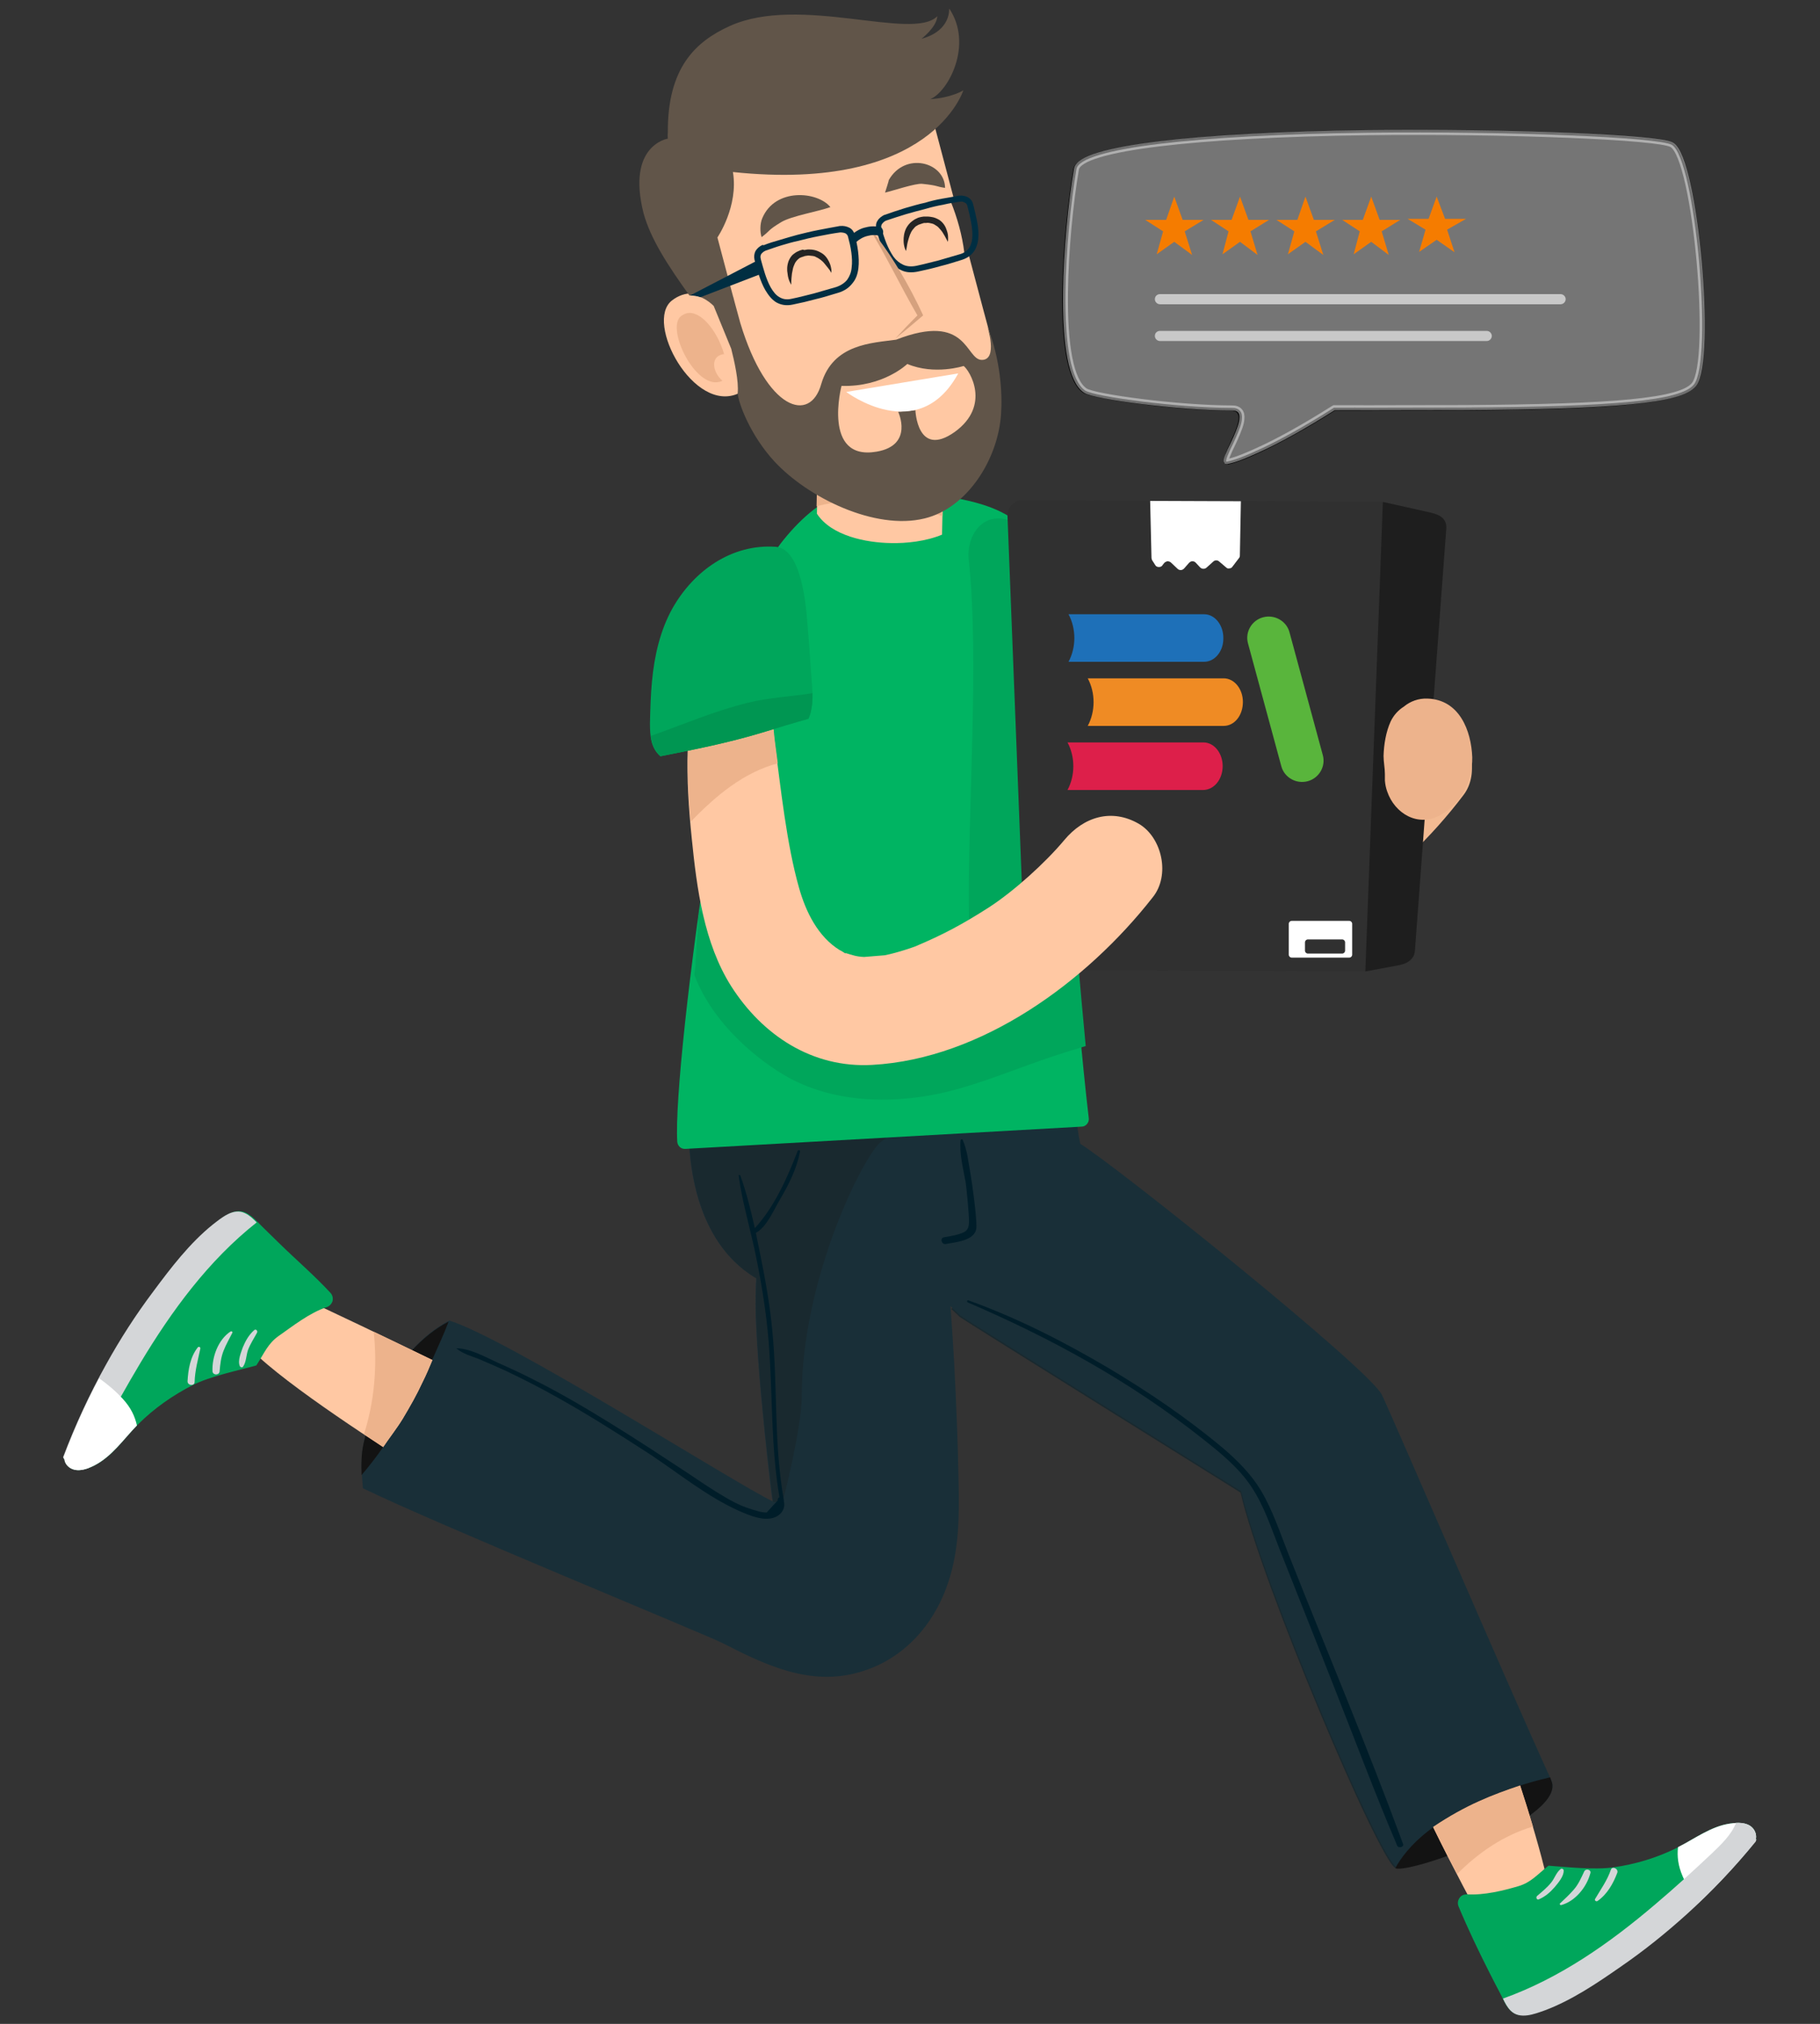 <?xml version="1.0" encoding="utf-8"?>
<!-- Generator: Adobe Illustrator 26.2.1, SVG Export Plug-In . SVG Version: 6.00 Build 0)  -->
<svg version="1.1" id="图层_1" xmlns="http://www.w3.org/2000/svg" xmlns:xlink="http://www.w3.org/1999/xlink" x="0px" y="0px"
	 width="539.6px" height="600px" viewBox="0 0 539.6 600" enable-background="new 0 0 539.6 600" xml:space="preserve">
<rect x="0" y="0" width="539.6" height="600" fill="#333333" stroke="none"/>
<g id="Layer_x0020_1">
	<g id="_2656096650704">
		<g>
			<g>
				<path fill="#19292F" d="M141.6,410.2c19.3,5.5,35.4,18.1,53,27.2c8.1,4.2,17,8,26.3,8.6c3.3,0.2,7.3,0.2,11-0.7
					c-1,0.1-1.9,0.1-2.9,0c0,0.1,0,0.1,0,0.2c-0.2-0.1-0.4-0.2-0.6-0.3c-4.3-0.8-8.6-3.7-12.3-7c-23.7-14-69.4-42.2-83-46.3
					c-7.1,3.7-12.8,9.9-17.1,16.7C124.5,407.2,133.2,407.8,141.6,410.2L141.6,410.2z"/>
				<path fill="#19292F" d="M414.8,537.3c-3.1-9.7-5.7-19.5-8.3-29.3c-4.5-17.5-11.8-33.6-20.5-49.4c-8.3-15.1-17.8-29.7-29.3-42.6
					c-10.6-11.9-22.7-23-37.8-28.8c-6.7-2.6-13.7-3.8-20.8-4.3c-4.4-0.3-13.1-1.2-15.2,4c-0.2,0.5-0.5,0.9-0.9,1.2
					c0.1,0.1,0.2,0.2,0.3,0.2c0.8,0.7,1.5,1.4,2.2,2.1c1.1,0.9,83,51.9,83.3,52.1c6.1,26.6,40.8,108.6,45.9,111.3
					c1.2-2.1,2.6-4.1,4.3-5.9C417,544.3,415.9,540.8,414.8,537.3L414.8,537.3z"/>
				<path fill="#192F38" d="M459.9,527.7c-12.9-28.2-47-107.6-50.2-114.2c-3.7-7.6-77.5-66.9-89.4-74.4
					c-2.9-12.2-0.1-34.4-15.2-34.9c-0.9-0.2-2-0.3-3-0.3c-5.4,0.1-94.4,9.6-94.9,12.6c0,0.3-0.1,0.6-0.1,0.8c-1.2,1.2-2.1,2.8-2.3,5
					c-2.1,18.3,0.2,41.9,15.7,54.1c1.2,0.9,2.4,1.8,3.7,2.5c0,0.8-0.1,1.6-0.1,2.4c-0.3,7.3,0.2,14.7,0.7,22
					c0.5,7.1,1.2,14.2,1.9,21.2c0.5,5.2,1.1,10.4,1.7,15.6c0.2,1.7,0.4,3.4,0.7,5c-11.5-5.5-78.8-48.4-95.9-53.6
					c-8.2,4.3-14.6,12-19.1,20c-2.8,5.1-5,10.5-6.2,16.1c-1,4.5-0.7,9-0.3,13.6c21.2,10.4,101.3,43.2,106.8,46
					c12.7,6.5,25.9,12.8,40.5,8.5c13.2-3.8,22.3-14.3,26.4-27.1c3.1-9.5,3.1-19.5,2.9-29.3c-0.2-11.7-0.7-23.5-1.3-35.2
					c-0.3-5.6-0.7-11.3-1.1-16.9c0.2,0.2,0.5,0.5,0.7,0.7c0.8,0.7,1.5,1.4,2.2,2.1c1.1,0.9,83,51.9,83.3,52.1
					c6.2,26.8,41.4,110,46.1,111.4C418.9,555.4,464.9,538.6,459.9,527.7L459.9,527.7z"/>
				<path fill="#19292F" d="M305.2,304.3c-0.9-0.2-2-0.3-3-0.3c-5.4,0.1-94.4,9.6-94.9,12.6c0,0.3-0.1,0.6-0.1,0.8
					c-1.2,1.2-2.1,2.8-2.3,5c-2.1,18.3,0.2,41.9,15.7,54.1c1.2,0.9,2.4,1.8,3.7,2.5c0,0.8-0.1,1.6-0.1,2.4c-0.3,7.3,0.2,14.7,0.7,22
					c0.5,7.1,1.2,14.2,1.9,21.2c0.5,4.9,1.8,15.7,2.4,20.6c1,0.2,1.8,0,2.8-0.2c0.3,0,5.7-22.3,5.7-30.8
					c-0.1-35.2,18.5-71.9,23.5-75.7c11.6-8.9,25.6-14.5,40-17c6.4-1.1,13.2-1.6,19.8-1.1C319.9,311.9,314.2,304.6,305.2,304.3
					L305.2,304.3z"/>
				<path fill="#001D29" d="M416,546.7c-10.6-28.8-22.5-57-33.8-85.5c-2.6-6.5-4.8-13.4-8.4-19.4c-2.9-4.8-6.9-8.8-11.1-12.4
					c-10.6-8.9-22.1-16.7-34-23.8c-13.2-7.8-27.1-14.9-41.6-20.1c-0.4-0.1-0.5,0.4-0.2,0.6c24.9,10.7,48.3,23.5,69.6,40.4
					c5.3,4.2,10.8,8.6,14.6,14.4c3.7,5.6,5.8,12.1,8.2,18.2c5.4,13.7,10.9,27.4,16.3,41.2c6.2,15.7,12.1,31.5,18.7,47
					C414.9,548,416.3,547.5,416,546.7z M287.7,347.8c-0.6-3.3-0.9-6.8-2.3-9.9c-0.1-0.3-0.6-0.1-0.6,0.1c-0.4,4.1,0.8,8.5,1.5,12.5
					c0.3,2,1,9.5,1,11.5c0,3-1.1,3.3-3.8,4.1c-1.2,0.3-2.4,0.5-3.6,0.7c-1.3,0.2-0.8,2.2,0.5,2c3.2-0.6,9.2-1,9.1-5.3
					C289.5,360.2,288.3,351.2,287.7,347.8L287.7,347.8z M232.4,444.7c-3-16.6-1.8-33.4-3.4-50c-0.7-7.5-2-14.9-3.5-22.3
					c-0.5-2.3-0.9-4.6-1.4-6.9c3.3-1.8,5.4-7,7.2-10c2.6-4.4,4.9-9,5.9-14.1c0.1-0.4-0.5-0.6-0.7-0.2c-3,7.8-6.9,16.6-12.7,22.9
					c-1.2-5.3-2.5-10.6-4.3-15.6c-0.1-0.3-0.6-0.2-0.5,0.1c1.1,8.1,3.6,16.1,5.2,24.2c1.7,8.3,3,16.6,3.7,25
					c1.2,15.4,0.6,30.9,3.2,46.1c-0.4,0.1-0.6,0.5-0.5,0.9c-1.1,1.2-2.2,2.4-3.3,3.6c-1,0-2-0.2-2.9-0.5c-1.1-0.3-2.1-0.6-3.2-1
					c-2.2-0.8-4.3-1.9-6.3-3.1c-3.6-2.1-7-4.4-10.4-6.7c-7.6-5-15.3-10.1-23.1-14.9c-7.6-4.7-15.2-9.2-23.2-13.2
					c-3.5-1.8-7-3.4-10.6-5c-3.7-1.7-8.1-4.2-12.2-4.3c-0.1,0-0.1,0.1,0,0.1c1.9,1.6,4.3,2.2,6.6,3.1c2.8,1.2,5.6,2.4,8.4,3.7
					c5,2.4,9.9,4.9,14.7,7.6c9.5,5.3,18.6,11.1,27.7,17c8.6,5.7,17,12.6,26.5,16.8c3,1.3,7.4,3.2,10.7,1.7c1.9-0.9,2.9-2.7,2.4-4.6
					C232.4,445,232.4,444.8,232.4,444.7L232.4,444.7z"/>
			</g>
			<path fill="#131313" d="M459.6,526.9c-7,1.6-13.8,3.9-20.2,6.7c-9.7,4.3-20.4,10.6-25.7,20.2l0.1,0.1c5,1.5,51.1-15.2,46.1-26.1
				C459.8,527.5,459.7,527.2,459.6,526.9z"/>
			<path fill="#FFC8A3" d="M450.7,529.4c-8,2.7-16,5.7-25.8,12.3c5.5,11.3,12.9,25.1,15.2,29.3c5.6,4.3,13.1,5.7,19.1,1.7
				C463,570.2,456.8,548.3,450.7,529.4L450.7,529.4z"/>
			<path fill="#EDB38C" d="M454.5,541.5c-1.2-4.1-2.5-8.2-3.8-12.2c-8,2.7-16,5.7-25.8,12.3c2.2,4.5,4.7,9.4,7.1,14
				C438.3,549.2,446,544,454.5,541.5L454.5,541.5z"/>
			<g>
				<path fill="#00A65B" d="M520.6,545.1c0.2-1.1-0.2-2.4-1.1-3.3c-1.6-1.6-4.4-1.5-6.5-1.2c-5.9,0.8-10.8,4.7-16,7.3
					c-5.9,2.9-12.2,4.8-18.7,5.7c-5.6,0.8-13.8-0.1-19.2-0.5c-3.4,2.7-5.2,5-9,6.1c-4.4,1.3-10.1,2.7-15.2,2.4
					c-0.9,0-1.7,0.3-2.2,1.1c-0.5,0.7-0.6,1.6-0.3,2.4c2.8,6.7,6,13.4,9.3,19.9c1,2,2,3.9,3,5.8c0.9,1.7,1.7,3.8,3.1,5.2
					c2.7,2.7,7,1,10.1-0.1c8-3,15.4-8,22.3-12.8c7-4.8,13.6-10.1,19.9-15.8c7.3-6.6,14.1-13.8,20.3-21.4
					C520.7,545.6,520.7,545.3,520.6,545.1z"/>
				<path fill="#FFFFFF" d="M520.6,545.1c0.2-1.1-0.2-2.4-1.1-3.3c-1.6-1.6-4.4-1.5-6.5-1.2c-5.7,0.8-10.5,4.5-15.5,7
					c-0.3,2.7,0,5.5,1.4,8.7c1.2,2.8,2.8,5.4,4.6,7.9c6.1-5.8,11.8-11.9,17-18.4C520.7,545.6,520.7,545.3,520.6,545.1L520.6,545.1z"
					/>
				<path fill="#D4D6D8" d="M520.6,545.1c0.2-1.1-0.2-2.4-1.1-3.3c-1.2-1.2-3.1-1.5-4.8-1.4c-1.3,3.5-4.6,6.6-7,8.9
					c-5.5,5.2-11.2,10.4-17,15.3c-13.5,11.5-28.3,21.9-45.1,27.9c0.6,1.3,1.3,2.6,2.3,3.6c2.7,2.7,7,1,10.1-0.1
					c8-3,15.4-8,22.3-12.8c7-4.8,13.6-10.1,19.9-15.8c7.3-6.6,14.1-13.8,20.3-21.4C520.7,545.6,520.7,545.3,520.6,545.1z"/>
				<path fill="#D4D6D8" d="M463.6,554.5c0-0.4-0.6-0.7-0.9-0.4c-1.3,1-1.8,2.8-2.8,4c-1.2,1.5-2.7,2.7-4.2,4
					c-0.4,0.4-0.1,1.2,0.5,1c1.9-0.8,3.4-2.1,4.7-3.6C462,558.2,463.7,556.2,463.6,554.5L463.6,554.5z M477.6,554.3
					c-1.1,3.2-3,5.8-4.7,8.7c-0.2,0.4,0.3,0.8,0.7,0.6c2.9-2,4.7-5.2,5.9-8.4C479.9,554,478,553.1,477.6,554.3z M469.7,554.8
					c-0.9,1.9-1.7,3.8-3.1,5.4c-1.3,1.5-2.7,2.8-4.1,4.1c-0.2,0.2,0.1,0.5,0.3,0.5c4.2-1.1,7.6-5.3,8.7-9.4
					C471.9,554.3,470.2,553.8,469.7,554.8L469.7,554.8z"/>
			</g>
			<path fill="#131313" d="M116.6,424.4c4.6-7.1,8.5-14.6,12-22.3c1.5-3.4,3.1-6.8,4.4-10.3c-8.2,4.3-14.6,12-19,20
				c-2.8,5.1-5,10.5-6.2,16.1c-0.7,3.1-0.7,6.3-0.6,9.4C110.6,433.3,113.8,429,116.6,424.4L116.6,424.4z"/>
			<path fill="#FFC8A3" d="M119.4,420.6c2.2-3.7,4.1-7,5.9-10.9c1-2,2-4.3,2.9-6.5c-7.6-3.7-35.2-17-41.1-19.5
				c-7,0.1-13.7,3.6-16,10.6c-1.7,5,25.6,23.7,42.5,34.7C115.4,426.3,117.7,423.4,119.4,420.6L119.4,420.6z"/>
			<path fill="#EDB38C" d="M110.8,394.8c1.1,10.2,0.2,20.8-2.9,30.4c2,1.3,3.9,2.6,5.7,3.8c1.8-2.7,4.1-5.6,5.8-8.4
				c2.2-3.7,4.1-7,5.9-10.9c1-2,2-4.3,2.9-6.5C124.9,401.6,118.1,398.3,110.8,394.8z"/>
			<g>
				<path fill="#00A65B" d="M19.1,432.6c0.1,1.2,1,2.3,2.1,2.8c2.1,1,4.7,0.1,6.7-0.9c5.4-2.7,8.9-8.1,13.1-12.3
					c4.7-4.7,10.3-8.6,16.2-11.6c5.1-2.6,13.4-4.3,18.8-5.8c2.4-3.7,3.4-6.5,6.7-8.8c3.9-2.7,9-6.8,14.2-8.5
					c0.8-0.3,1.4-0.9,1.7-1.8c0.2-0.9,0-1.7-0.6-2.4c-4.9-5.3-10.2-9.8-15.5-15c-1.6-1.6-3.2-3.1-4.8-4.7c-1.4-1.4-2.9-3.1-4.7-4
					c-3.5-1.8-7.1,1.4-9.7,3.4c-6.8,5.5-12.3,12.7-17.5,19.7s-9.9,14.2-14.1,21.8c-4.9,8.8-9.1,17.9-12.7,27.4
					C18.8,432.2,18.9,432.4,19.1,432.6L19.1,432.6z"/>
				<path fill="#D4D6D8" d="M19.1,432.6c0.1,1.2,1,2.3,2.1,2.8c1.6,0.8,3.5,0.4,5.1-0.2c0.2-3.8,2.3-7.9,3.9-10.8
					c3.6-6.8,7.4-13.6,11.4-20.3c9.3-15.5,20.2-30.4,34.5-41.7c-1-1-2.1-2.1-3.4-2.7c-3.5-1.8-7.1,1.4-9.7,3.4
					c-6.8,5.5-12.3,12.7-17.5,19.7c-5.2,6.9-9.9,14.2-14.1,21.8c-4.9,8.8-9.1,17.9-12.7,27.4C18.8,432.2,18.9,432.4,19.1,432.6z"/>
				<path fill="#D4D6D8" d="M71.1,405c0.2,0.4,0.8,0.5,1,0.1c0.9-1.3,0.9-3.3,1.4-4.8c0.7-1.9,1.8-3.5,2.7-5.2
					c0.3-0.5-0.3-1.2-0.8-0.8c-1.6,1.4-2.6,3.2-3.4,5.1C71.5,400.9,70.4,403.3,71.1,405L71.1,405z M57.7,409.7
					c0.1-3.4,1-6.6,1.7-9.9c0.1-0.5-0.6-0.7-0.8-0.3c-2.2,2.8-2.8,6.5-3,10C55.6,410.8,57.7,411,57.7,409.7L57.7,409.7z M65.1,406.6
					c0.2-2.2,0.4-4.2,1.2-6.2c0.7-1.8,1.7-3.5,2.6-5.3c0.1-0.3-0.2-0.5-0.5-0.4c-3.7,2.4-5.6,7.6-5.4,11.9
					C63.2,407.8,65,407.7,65.1,406.6L65.1,406.6z"/>
				<path fill="#FFFFFF" d="M19.1,432.6c0.1,1.2,1,2.3,2.1,2.8c2.1,1,4.7,0.1,6.7-0.9c5.3-2.7,8.7-7.8,12.7-11.9
					c-0.6-2.7-1.8-5.3-4.2-7.9c-2.1-2.3-4.5-4.3-7-6.1c-4,7.5-7.5,15.3-10.5,23.3C18.8,432.2,18.9,432.4,19.1,432.6L19.1,432.6z"/>
			</g>
			<path fill="#F2BA92" d="M429,213.9c-8.1-4.6-16.4-2.1-21.9,4.9c-5.4,6.7-14.5,15.1-21.7,19.9c-7.7,5.1-13.4,8.1-21.5,11.6
				c0,0-4.9,1.8-8.9,2.6l-6,0.5c-2.3-0.1-3.3-0.5-5.6-1.2c0.1,0.1,0.1,0.1,0.1,0.2l-1.2-0.7c-0.4-0.2-0.7-0.4-0.6-0.3
				c-6.6-4-10.4-11.3-12.6-18.5c-4.1-13-6.3-29.4-8.6-43c-1.5-8.8-1-19.7-8.8-25.6c-3.4-2.5-8.1-1.4-11.1,1
				c-6.5,5.2-5.9,18.8-5.9,26.6c0,8.8,0.9,17.6,2,26.3c2,14.9,4.6,31,13.1,43.8c9.6,14.4,24.6,24.3,42.5,23.3
				c32.3-1.8,62.7-24.6,81.6-49.6C438.9,229.2,436,218,429,213.9L429,213.9z"/>
			<g>
				<g>
					<path fill="#00B462" d="M330.3,200.4c-2.9-15.7-17-36.8-26.5-44.1c-6.4-4.9-11.1-7.3-26.1-9.6c-4.6-1.1-9.8-1.6-15.7-1.7
						c-4.1-0.1-7.8,0.1-11.3,0.7c-7.8,2.9-14.2,8.9-19.3,15.5c-13.3,17.1-32.1,154.2-30.6,177.3c0.1,1.2,1.1,2.2,2.4,2.1l117.5-6.6
						c0.6,0,1.2-0.3,1.6-0.8s0.6-1.1,0.5-1.7c-4-33.9-9.1-105.2-11.4-124.3C313.9,206.5,331.1,204.9,330.3,200.4L330.3,200.4z"/>
					<path fill="#00A65B" d="M309.2,161.3c-14.7-15.3-22.9-4.2-22,4.5c3.3,30.1-0.5,76.6,0.1,106.9c1.1,50.4-57.6,20.7-80-2.9v0.3
						v0.3v0.3L207,272v0.3v0.3v0.3v0.3v0.3v0.3v0.3l0,0l-0.2,1.6v0.3v0.3v0.3l-0.1,0.6v0.3v0.3v0.3l-0.1,0.6v0.3v0.3v0.3l-0.1,0.6
						v0.3v0.3v0.3v0.3l-0.1,0.9v0.3v0.3v0.3l-0.2,1.5v0.3v0.3v0.3v0.3v0.3l-0.3,2.4v0.3l0,0v0.2c4.6,12.3,15.6,23,26.4,29.5
						c15.4,9.2,35.4,8.9,52.2,4.1c10.8-3.1,21.1-7.6,31.9-10.9l5.5-1.7c-3.2-33.5-6.7-79.7-8.8-99.3c-0.2-1.7-0.4-3.2-0.5-4.6
						c2.5-0.5,19.7-2.1,18.9-6.7c0-0.2-0.1-0.5-0.1-0.7v-0.2c0-0.2-0.1-0.4-0.1-0.6v-0.1c-1.3-5.9-4.1-12.5-7.6-18.8
						C318.3,172.6,313.3,165.8,309.2,161.3L309.2,161.3z"/>
					<g>
						<path fill="#FFC8A3" d="M264.2,161c4.5,0.1,10.3-0.5,15.1-2.5c0.2-8.4,0.5-23.1,0.7-32l-37.3-0.7l-0.5,26.5
							C246.5,158.9,256.9,160.9,264.2,161z"/>
						<path fill="#EDB38C" d="M262.5,149.2c4.8,0.7,11,1.8,16.9,3.8l0.5-26.5l-37.3-0.7l-0.5,24.3
							C248.7,148.3,255.9,148.3,262.5,149.2L262.5,149.2z"/>
					</g>
				</g>
				<g>
					<path fill-rule="evenodd" clip-rule="evenodd" fill="#009552" d="M309.5,200.3c0-4.3,2.7-23.3-6.4-44.6l0.1,0.1l0,0l0.3,0.2
						l0,0l0.3,0.2c9.1,7,22.4,26.7,26,42.1l-13.6,6.1L309.5,200.3L309.5,200.3z"/>
					<path fill="#00864A" d="M329.6,197.3c-0.2-0.9-0.5-1.8-0.8-2.7c-6.7,2.9-12.1,4.1-19.3,5.7l1.9,6.7c1.9-0.4,12.4-1.4,16.9-3.9
						c1.2-0.7,1.9-1.2,2-1.9C330.6,200.2,330,198.9,329.6,197.3L329.6,197.3z"/>
				</g>
			</g>
			<g>
				<path fill="#FFC8A3" d="M221.1,26c-25.5,13.5-19.8,32-19.8,32s4.7,14.2,9.8,31.2c-3.4-2.8-8.1-3.1-11.9-0.1
					c-8.2,6.4,6.5,33.7,19.8,27.5c2.8,8,7.7,13.4,9.3,15.4c6.2,7.2,24.5,15.9,40.4,13.7s28.4-24.3,25.9-42.5
					c-1.6-5.9-4.4-16.3-7.4-27.7c0-0.1,0-0.4-0.1-0.4l-1.2-0.2c-0.6-5.1-2.1-10.4-4-15.1l0.9-1c0.1-0.1,0-0.2-0.1-0.3
					c-4.8-18-9-34.1-9-34.1S263.3,3.7,221.1,26L221.1,26z"/>
				<path fill="#615549" d="M246.2,61.4c-3.8-4.7-16.4-5.8-20.2,3.3c-0.7,1.6-0.7,4.1-0.2,5.6c2.8-2.1,1.6-1.9,5.9-4.5
					C234.8,64,242.6,62.7,246.2,61.4z"/>
				<path fill="#615549" d="M262.4,57.1c2.2-0.5,9-2.8,11-2.6c4.9,0.5,4,0.8,6.8,1.2c-0.1-7.7-11.9-10.8-16.7-2.3
					C263.6,53.4,262.4,57.1,262.4,57.1z"/>
				<path fill="#EDB38C" d="M213.3,113.2c0.3-0.1,0.6-0.2,0.9-0.3c-2.9-2.5-3.6-6.9-0.2-7.8c0.2-0.1,0.4-0.1,0.7-0.1
					c-2.1-7.2-7.2-13.2-11.2-12.1c-0.6,0.2-1.2,0.5-1.7,0.9C197.5,97.6,206.1,115.1,213.3,113.2L213.3,113.2z"/>
				<path fill="#615549" d="M259.9,133.9c11.1-1.9,6.4-11.8,6.4-11.8l5.1-0.5c0,0,0.5,14.3,11.6,6.5c11-7.9,4.4-18.4,2.7-19.6
					c0,0-8.6,2.8-16.7-0.6c0,0-7.1,6.9-19.5,6.5C249.5,114.3,243.7,136.7,259.9,133.9L259.9,133.9z M285.6,26.8
					c0,0-9.4,30.4-68.3,24.2c1.7,10.2-4.6,19.4-4.6,19.4l4.7,17.7V88c0.1,0.4,0.2,0.8,0.3,1.2l1.8,6.6c7.8,25.8,20.7,29.9,24,18
					c3.5-11.9,15.1-12.1,22.2-13.1c21.3-8.3,20.5,6,25.4,6s1.6-10,1.6-10c4,10,4.5,20.1,4.1,26c-0.9,13.7-10.2,28-22.7,31
					c-14.7,3.6-34.6-6.2-44.5-16.9c-7.1-7.7-10.6-17.1-10.9-20.2c0.4-3.5-1-9.6-1.9-13.2l-5.2-12.7c0,0-3.4-3.6-7.2-3.1
					c-6.3-8.8-11.5-16.7-13.6-24.4C185.7,43,198,41.1,198,41.1s-0.1-0.7,0-1.9c-0.1-19.1,8.2-26.9,18.4-31.5
					c20.8-9.4,54.2,4.6,61.5-2.9c-0.2,3.3-4.7,6.7-4.7,6.7c8.9-2.4,8.2-9,8.2-9c7.2,10.6-0.2,24.7-5.6,26.9
					C282.1,29,285.6,26.8,285.6,26.8L285.6,26.8z"/>
				<path fill="#242424" d="M268.6,74.4c0,0,0.1-0.3,0.2-0.9s0.2-1.4,0.5-2.4s0.6-2.1,1.3-3c0.2-0.2,0.4-0.5,0.6-0.7
					s0.4-0.4,0.7-0.5c0.2-0.2,0.5-0.3,0.8-0.4s0.6-0.2,0.9-0.3l0.4-0.1h0.6c0.5-0.1,0.7,0,0.9,0c0.5,0.1,1.2,0.2,1.6,0.5
					c0.5,0.3,1,0.6,1.3,1c0.4,0.4,0.7,0.8,1,1.2c0.5,0.8,0.9,1.5,1.2,2.1c0.3,0.5,0.4,0.8,0.4,0.8s0.1-0.3,0.1-0.9s0-1.5-0.4-2.5
					c-0.3-1-0.9-2.2-2.2-3.1c-0.7-0.4-1.5-0.8-2.5-0.9c-0.5-0.1-1.1-0.1-1.4-0.1H274c-0.4,0-0.5,0.1-0.8,0.1c-0.5,0.1-1,0.2-1.5,0.5
					c-0.5,0.2-0.9,0.5-1.3,0.8c-0.8,0.6-1.3,1.3-1.7,2c-0.7,1.4-0.8,2.7-0.8,3.7C267.9,73.2,268.6,74.4,268.6,74.4L268.6,74.4z
					 M280.9,71.5L280.9,71.5L280.9,71.5z"/>
				<path fill="#242424" d="M234.6,84.4c0,0,0-0.3,0-0.9s0.1-1.4,0.2-2.4c0.1-0.5,0.2-1,0.3-1.5s0.4-1.1,0.6-1.6
					c0.3-0.5,0.6-0.9,1.1-1.3c0.2-0.2,0.4-0.3,0.7-0.4c0.2-0.1,0.6-0.2,0.9-0.3l0.2-0.1l0,0l0,0h0.1l0.6-0.1c0.5-0.1,0.6,0,0.9,0
					c0.3,0,0.6,0.1,0.9,0.1c0.3,0.1,0.6,0.1,0.8,0.3c0.5,0.2,1,0.5,1.5,0.9c0.4,0.3,0.8,0.7,1.1,1.1c0.6,0.7,1.1,1.4,1.5,1.9
					c0.3,0.5,0.5,0.8,0.5,0.8s0-0.4,0-0.9c-0.1-0.6-0.2-1.4-0.7-2.4s-1.2-2.1-2.6-2.8c-0.7-0.4-1.5-0.7-2.5-0.8
					c-0.5,0-1.1-0.1-1.5,0l-0.6,0.1h-0.1l0,0h-0.1l0,0L238,74c-0.5,0.1-1,0.3-1.4,0.5c-0.5,0.2-0.9,0.5-1.3,0.8
					c-0.8,0.6-1.2,1.4-1.5,2.1c-0.5,1.4-0.5,2.7-0.3,3.7C233.7,83.2,234.6,84.4,234.6,84.4L234.6,84.4z M246.7,80.7L246.7,80.7
					L246.7,80.7z"/>
				<path fill="#FFFFFF" d="M250.9,116.2c0,0,21.4,16.2,33.2-5.5L250.9,116.2z"/>
				<path fill="#002E42" d="M204.6,87.6l20-10.4c1-0.6,2.1,3.4,1.3,3.9l-18.2,7C206.8,87.8,205.7,87.6,204.6,87.6L204.6,87.6
					L204.6,87.6z"/>
				<path fill="#002E42" d="M284.5,59.8c-1.5,0.2-3.2,0.5-4.9,0.9c-1.7,0.3-3.4,0.7-5.1,1.2c-1.9,0.5-3.9,1-5.9,1.6
					c-1.9,0.6-3.9,1.2-5.9,1.9c-0.5,0.2-0.9,0.6-1.2,1c-0.2,0.3-0.3,0.7-0.2,1.1c0.4,1.5,0.9,3.1,1.5,4.6s1.3,2.8,2.1,4
					c0.8,1.1,1.8,1.9,2.9,2.4s2.4,0.6,3.9,0.3c2.4-0.5,4.5-1.1,6.6-1.6c2.1-0.6,4.1-1.2,6.5-1.9c1.3-0.4,2.2-1.2,2.7-2.1
					c0.6-1,0.8-2.3,0.8-3.6c0-2.7-0.8-5.8-1.4-8.2l-0.1-0.4c-0.1-0.4-0.3-0.7-0.7-0.9C285.7,59.8,285.1,59.7,284.5,59.8L284.5,59.8z
					 M279.3,58.9c1.8-0.3,3.5-0.6,5-0.9h0.1c0.9-0.1,1.9,0.1,2.6,0.5s1.3,1.1,1.5,2l0.1,0.4c0.6,2.5,1.5,5.7,1.5,8.6
					c0,1.6-0.3,3.2-1,4.5s-2,2.4-3.8,3c-2.3,0.7-4.4,1.4-6.5,1.9c-2.1,0.6-4.2,1.1-6.6,1.6c-1.9,0.4-3.6,0.3-5-0.4
					c-1.4-0.6-2.6-1.7-3.6-3c-0.9-1.3-1.7-2.8-2.3-4.4c-0.6-1.6-1.1-3.2-1.5-4.8c-0.2-0.9-0.1-1.8,0.4-2.5c0.4-0.7,1.2-1.3,2-1.7
					h0.1c2-0.7,4-1.4,6-2c2.1-0.6,4.1-1.2,6-1.6C275.9,59.6,277.6,59.2,279.3,58.9L279.3,58.9z"/>
				<path fill="#002E42" d="M226.4,72.7c1.5-0.6,3.1-1.1,4.9-1.6c1.6-0.5,3.4-1,5.2-1.5c2-0.5,4-1,6.1-1.4c2-0.4,4.2-0.8,6.4-1.2
					h0.1c1-0.1,1.9,0.1,2.7,0.5s1.3,1.1,1.6,2c0.4,1.6,0.8,3.3,1,5s0.3,3.4,0.1,5c-0.2,1.7-0.7,3.2-1.7,4.4c-1,1.3-2.3,2.3-4.3,2.9
					c-2.4,0.7-4.5,1.4-6.7,1.9c-2.2,0.6-4.3,1.1-6.8,1.6c-1.9,0.4-3.5,0.1-4.9-0.7c-1.3-0.8-2.3-2.1-3.2-3.6c-1.5-2.6-2.4-6-3.1-8.6
					l-0.1-0.4c-0.2-0.9-0.1-1.8,0.3-2.6c0.5-0.8,1.2-1.4,2.1-1.8L226.4,72.7L226.4,72.7z M231.8,72.7c-1.7,0.5-3.3,1.1-4.8,1.6l0,0
					c-0.5,0.2-1,0.6-1.3,1c-0.2,0.3-0.3,0.8-0.2,1.2l0.1,0.5c0.7,2.5,1.5,5.7,2.9,8.2c0.7,1.2,1.5,2.3,2.6,2.9
					c1,0.6,2.1,0.8,3.5,0.5c2.5-0.5,4.6-1.1,6.7-1.6c2.1-0.6,4.2-1.2,6.6-1.9c1.5-0.5,2.6-1.3,3.3-2.2c0.7-1,1.2-2.2,1.3-3.6
					c0.2-1.4,0.1-3-0.1-4.5c-0.2-1.6-0.6-3.2-1-4.7l0,0c-0.1-0.4-0.4-0.7-0.7-0.9c-0.4-0.2-1-0.3-1.6-0.3c-2.2,0.3-4.3,0.7-6.3,1.1
					c-2.1,0.4-4.2,0.9-6.1,1.4C235.2,71.7,233.5,72.2,231.8,72.7L231.8,72.7z"/>
				<path fill="#D5A17E" d="M257.4,67.2c5.2,8.3,9.6,17.7,14.6,26.3c-2.2,2.2-4.4,4.5-6.5,6.8c2.7-2.1,5.6-4.6,8.2-6.8
					C269.9,85.2,263.6,74,257.4,67.2L257.4,67.2z"/>
				<path fill="#002E42" d="M253.8,71.8c-0.4,0.3-1,0-1.3-0.4s-0.4-1.5,0-1.8c1.3-1.1,2.7-1.9,4.2-2.2c1.5-0.4,3-0.4,4.4,0
					c0.5,0.1,0.9,1.2,0.7,1.7c-0.1,0.5-0.6,1-1.1,0.8c-1-0.3-2.2-0.3-3.3,0C256,70.2,254.8,70.9,253.8,71.8L253.8,71.8z"/>
			</g>
			<path fill="#303030" d="M404.8,288l-96.5-0.4c-2.4,0-4.4-1.9-4.5-4.3l-5.1-130.4c0-1.3,0.4-2.4,1.3-3.3c0.9-0.9,2-1.4,3.3-1.4
				l106.8,0.6l-0.5,75.2L404.8,288z"/>
			<path fill="#1E1E1E" d="M410,148.8L404.8,288l10.2-1.9c2.4-0.5,4.4-1.9,4.5-4.3l9.3-125.1c0.2-2.9-1.9-4.1-4.5-4.7L410,148.8
				L410,148.8z"/>
			<g>
				<g>
					<path fill="#FFC8A3" d="M337.6,244.2c-8-4.6-16.3-2.1-22.1,4.9c-5.6,6.7-14.9,15.1-22.3,19.9c-7.8,5-13.6,8.1-21.9,11.6
						c0,0-4.9,1.8-9,2.6l-6.1,0.5c-2.3-0.1-3.3-0.5-5.6-1.2c0.1,0.1,0.1,0.1,0.1,0.2l-1.1-0.7c-0.4-0.2-0.7-0.4-0.6-0.3
						c-6.5-4-10.1-11.4-12.1-18.5c-3.7-13-5.4-29.5-7.2-43c-1.2-8.8-0.4-19.7-8-25.6c-3.3-2.6-8.1-1.4-11.1,1
						c-6.7,5.2-6.4,18.7-6.7,26.6c-0.3,8.9,0.3,17.6,1.2,26.4c1.5,14.9,3.6,31,11.7,43.8c9.2,14.4,23.9,24.3,41.8,23.3
						c32.5-1.8,63.6-24.7,83.1-49.6C347.1,259.5,344.5,248.2,337.6,244.2L337.6,244.2z"/>
					<path fill="#EDB38C" d="M230.6,226.3c-0.3-2-0.5-4.1-0.8-6.1c-1.2-8.8-0.4-19.7-8-25.6c-3.3-2.6-8.1-1.4-11.1,1
						c-4.3,3.3-5.4,9.4-6,14.5c-0.5,4-0.5,8.1-0.7,12.1c-0.2,7.2,0.1,14.3,0.8,21.4C212.4,235.7,220.7,228.9,230.6,226.3
						L230.6,226.3z"/>
				</g>
				<g>
					<path fill="#00A65B" d="M195.8,224.2c10.1-2,20.2-4,30.1-7c4.6-1.4,9.1-2.8,13.8-4.1c0.4-0.9,0.7-1.9,0.9-3.1
						c0.7-3.8,0-7.8-0.2-11.6c-0.3-4.4-0.6-8.9-1-13.3c-0.4-5.3-1.7-22.4-9.4-23c-13.1-0.9-24.3,7.1-30.6,18.2
						c-3.7,6.6-5.4,14.2-6.1,21.7c-0.4,4.1-0.5,8.3-0.6,12.4C192.7,218.3,193,221.8,195.8,224.2L195.8,224.2z"/>
					<path fill="#009652" d="M221.9,208.3c-9.9,2.4-19.4,6.5-29,9.9c0.3,2.3,1.1,4.4,2.9,6c10.1-2,20.2-4,30.1-7
						c4.6-1.4,9.1-2.8,13.8-4.1c0.4-0.9,0.7-1.9,0.9-3.1c0.3-1.5,0.3-3,0.3-4.5C234.6,206.5,228,206.8,221.9,208.3L221.9,208.3z"/>
				</g>
			</g>
			<path fill="#EDB38C" d="M423.2,207.1c-2.6-0.1-5.1,0.8-7,2.4c-1.6,1-3,2.5-3.9,4.4c-1.4,3.1-2,6.8-2.1,10.2
				c0,1.8,0.4,3.6,0.4,5.4c0,0.6,0,1.9,0,1.9c0.1,1.2,0.3,2.2,0.7,3.3c2.2,6.4,9,10.6,15.6,7c6.3-3.4,9.7-10.1,9.6-17.2
				C436.2,216.6,432.7,207.4,423.2,207.1L423.2,207.1z"/>
			<g>
				<path fill="#FFFFFF" d="M400,283.9h-17c-0.5,0-0.9-0.4-0.9-0.9v-9.1c0-0.5,0.4-0.9,0.9-0.9h17c0.5,0,0.9,0.4,0.9,0.9v9.1
					C400.9,283.5,400.5,283.9,400,283.9z"/>
				<path fill="#303030" d="M397.9,282.7h-10.1c-0.5,0-0.9-0.4-0.9-0.9v-2.4c0-0.5,0.4-0.9,0.9-0.9h10.1c0.5,0,0.9,0.4,0.9,0.9v2.4
					C398.8,282.3,398.4,282.7,397.9,282.7z"/>
			</g>
			<path fill="#FFFFFF" d="M367.9,148.6l-26.9-0.1l0.4,16.9c0,0.2,0.1,0.5,0.2,0.7l0.9,1.4c0.2,0.4,0.6,0.6,1.1,0.6s0.9-0.2,1.1-0.6
				l0.4-0.5c0.2-0.3,0.6-0.5,1-0.6c0.4,0,0.8,0.1,1.1,0.4l1.9,1.8c0.3,0.3,0.6,0.4,1,0.4s0.7-0.2,1-0.5l1.4-1.6
				c0.3-0.3,0.6-0.5,1-0.5s0.7,0.1,1,0.4l1.3,1.4c0.5,0.5,1.3,0.6,1.9,0.1l2-1.8c0.5-0.5,1.3-0.5,1.8,0l2,1.7c0.3,0.3,0.6,0.4,1,0.3
				c0.4,0,0.7-0.2,0.9-0.5l1.9-2.5c0.2-0.2,0.3-0.5,0.3-0.8L367.9,148.6L367.9,148.6z"/>
		</g>
	</g>
</g>
<g>
	<path fill="#DD1F4A" d="M356.7,234.2h-40.2c2.3-4.3,2.3-9.8,0-14.1h40.3c3.2,0,5.7,3.2,5.7,7C362.5,231.1,359.9,234.2,356.7,234.2"
		/>
	<path fill="#EF8B24" d="M362.8,215.2h-40.3c2.3-4.3,2.3-9.8,0-14.1h40.3c3.2,0,5.7,3.2,5.7,7C368.5,212.1,366,215.2,362.8,215.2"/>
	<path fill="#1E70B8" d="M357,196.2h-40.2c2.3-4.3,2.3-9.8,0-14.1H357c3.2,0,5.7,3.2,5.7,7C362.8,193,360.2,196.2,357,196.2"/>
	<path fill="#59B53C" d="M382.3,187.4l9.9,36.5c0.9,3.3-1.1,6.8-4.5,7.7l0,0c-3.4,0.9-6.9-1.1-7.8-4.4l-9.9-36.5
		c-0.9-3.3,1.1-6.8,4.5-7.7l0,0C377.9,182.1,381.4,184.1,382.3,187.4z"/>
</g>
<g id="White-Copy" transform="translate(77, 0)">
	<g id="Icon-square-Copy-20" transform="translate(99.821, 60.125) rotate(-86) translate(-99.821, -60.125) ">
		<g>
			<path id="path-4" fill-rule="evenodd" clip-rule="evenodd" d="M53.7,208c6-10.4,50.3-9.1,66-7.5s24.1,168.8,20.1,176.7
				c-4,7.9-63.7,17.1-71.5,11.8c-7.8-5.3-10.5-46.8-14.7-106.2c-13.4-18.2-18.8-30.2-18.1-31.3c1.6-2.7,16.4,7.5,16,0.6
				C50.3,233.9,52.3,210.4,53.7,208z"/>
		</g>
		<path opacity="0.46" fill-rule="evenodd" clip-rule="evenodd" fill="#FFFFFF" stroke="#F4F4F4" stroke-width="1.486" d="
			M36.2,251.9C36.2,251.9,36.2,251.9,36.2,251.9C36.2,251.9,36.2,251.9,36.2,251.9L36.2,251.9z M36.3,251.8c0,0.1,0,0.2,0.1,0.4
			c0.1,0.4,0.3,1,0.6,1.8c0.6,1.6,1.7,3.8,3.1,6.4c3.3,6.2,8.2,13.7,14.3,22l0.1,0.2l0,0.2c0.2,2.3,0.7,10.3,0.7,10.1
			c0.3,3.9,0.5,6.9,0.7,9.7c0.5,7.1,0.9,12.9,1.3,18.2c3.4,44.8,6.5,64.2,11.6,67.7c7.7,5.2,66.7-4.2,70.4-11.5
			c2-3.9,0.7-48.7-2.7-90.3c-4.2-50.5-10.5-84.7-16.8-85.3c-9.9-1-24.5-1.4-36.5-0.7c-15.8,0.9-26.3,3.5-28.8,7.9
			c-1.6,2.8-3.2,27.8-2.1,43.7c0.2,2.2-1,3.3-3.1,3.2c-1.4,0-3.1-0.5-5.9-1.5c-0.2-0.1-0.5-0.2-0.8-0.3
			C38.3,252,36.7,251.5,36.3,251.8z"/>
	</g>
	<g id="Group-3" transform="translate(29.044, 30.287)">
		<polygon id="Mask-Copy-2" fill-rule="evenodd" clip-rule="evenodd" fill="#F57C00" points="319.9,28 322.4,34.6 328.6,34.6 
			323,37.8 325.2,44.5 319.9,40.8 314.7,44.4 316.6,37.8 311.3,34.6 317.5,34.6 		"/>
		<polygon id="Shape-Copy-41" fill-rule="evenodd" clip-rule="evenodd" fill="#F57C00" points="242.1,28 244.6,34.9 250.8,34.9 
			245.2,38.3 247.4,45.3 242.1,41.4 236.9,45.1 238.8,38.3 233.5,34.9 239.7,34.9 		"/>
		<polygon id="Shape-Copy-42" fill-rule="evenodd" clip-rule="evenodd" fill="#F57C00" points="261.6,28 264.1,34.9 270.2,34.9 
			264.7,38.3 266.8,45.3 261.6,41.4 256.4,45.1 258.2,38.3 253,34.9 259.1,34.9 		"/>
		<polygon id="Shape-Copy-8" fill-rule="evenodd" clip-rule="evenodd" fill="#F57C00" points="281,28 283.5,34.9 289.7,34.9 
			284.1,38.3 286.3,45.3 281,41.4 275.8,45.1 277.7,38.3 272.4,34.9 278.6,34.9 		"/>
		<polygon id="Shape-Copy-9" fill-rule="evenodd" clip-rule="evenodd" fill="#F57C00" points="300.5,28 303,34.9 309.1,34.9 
			303.6,38.3 305.7,45.3 300.5,41.4 295.3,45.1 297.1,38.3 291.9,34.9 298,34.9 		"/>
	</g>
	
		<path id="Rectangle-29-Copy-5" opacity="0.8" fill-rule="evenodd" clip-rule="evenodd" fill="#DDDDDD" enable-background="new    " d="
		M266.9,98.1h96.9c0.8,0,1.5,0.7,1.5,1.5l0,0c0,0.8-0.7,1.5-1.5,1.5h-96.9c-0.8,0-1.5-0.7-1.5-1.5l0,0
		C265.4,98.7,266.1,98.1,266.9,98.1z"/>
	
		<path id="Rectangle-29-Copy-6" opacity="0.8" fill-rule="evenodd" clip-rule="evenodd" fill="#DDDDDD" enable-background="new    " d="
		M266.9,87.2h118.8c0.8,0,1.5,0.7,1.5,1.5l0,0c0,0.8-0.7,1.5-1.5,1.5H266.9c-0.8,0-1.5-0.7-1.5-1.5l0,0
		C265.4,87.8,266.1,87.2,266.9,87.2z"/>
</g>
</svg>

